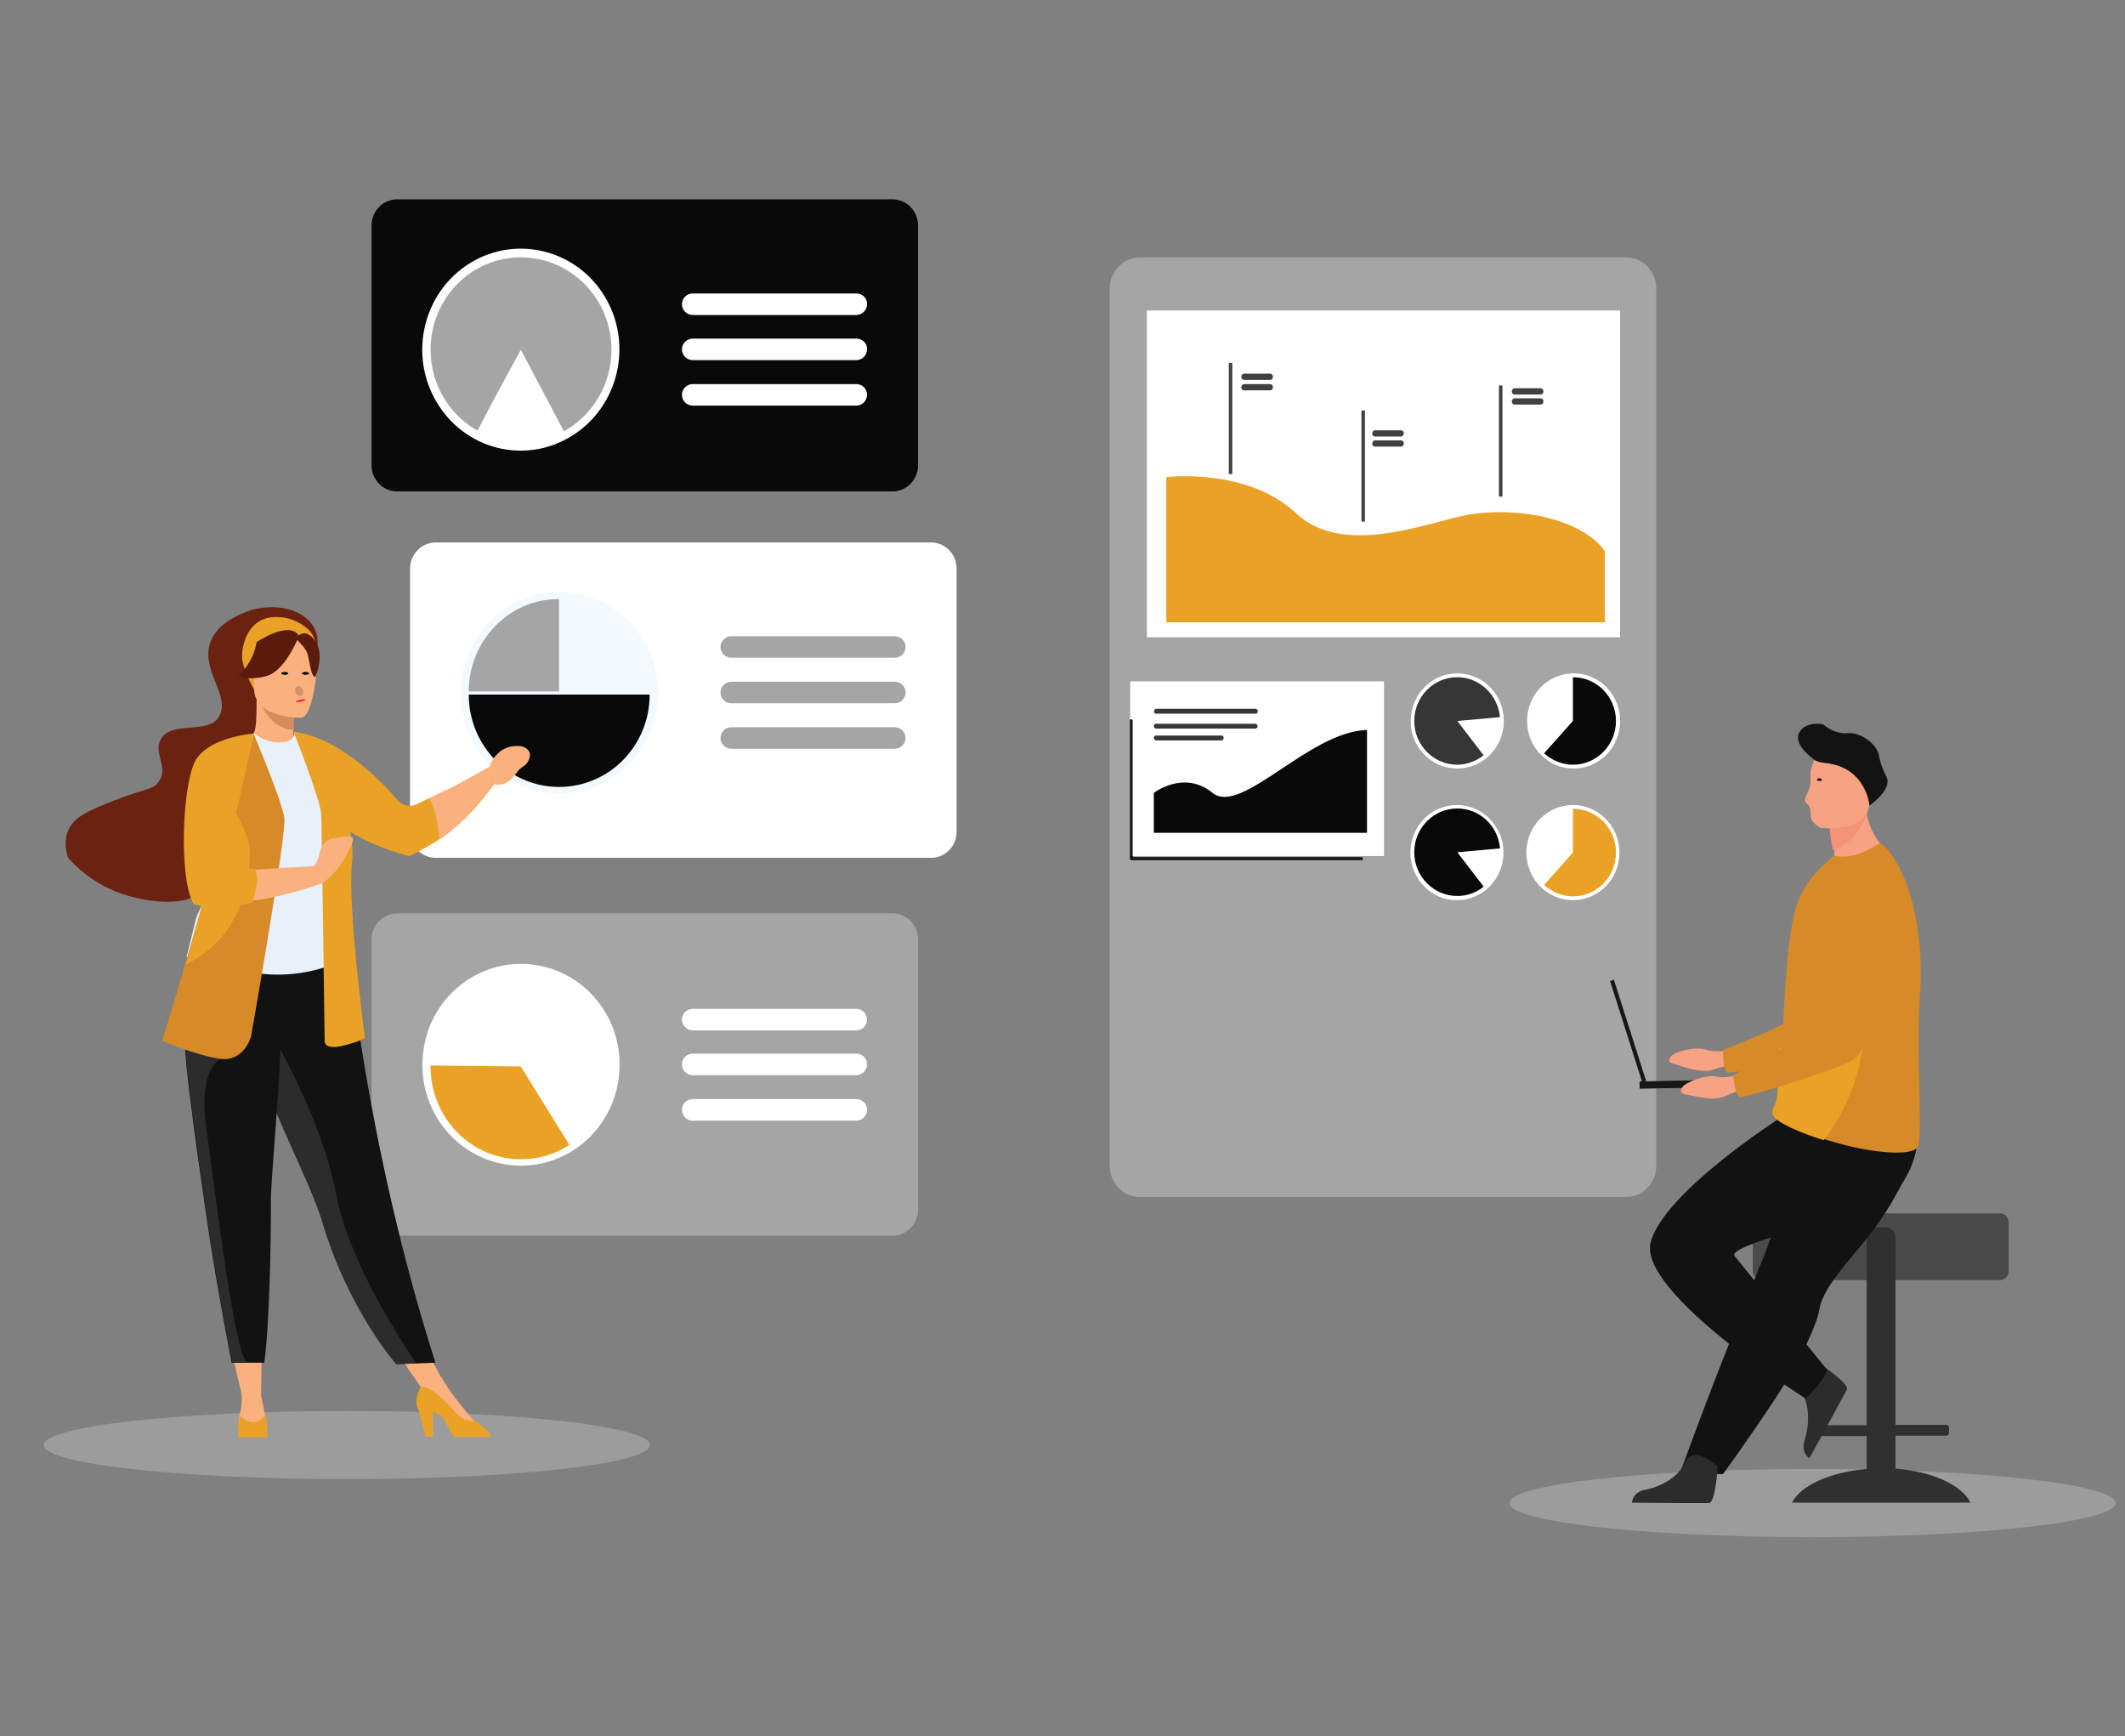 <svg xmlns="http://www.w3.org/2000/svg" xmlns:xlink="http://www.w3.org/1999/xlink" id="Layer_1" x="0px" y="0px" viewBox="0 0 612 500" style="enable-background:new 0 0 612 500;" xml:space="preserve"><rect x="0" y="0" width="612" height="500" fill="#808080" stroke="none"/><style type="text/css">	.st0{fill:#6C2211;}	.st1{fill:#4A4A4A;}	.st2{opacity:0.52;fill:#B7B7B8;}	.st3{fill:#A5A5A5;}	.st4{fill:#FFFFFF;}	.st5{fill:#E9A226;}	.st6{fill:#404040;}	.st7{fill:#090909;}	.st8{fill:#353635;}	.st9{fill:#161616;}	.st10{fill:#F4F9FD;}	.st11{fill:#FAB17E;}	.st12{fill:#E47970;}	.st13{fill:#D58D5C;}	.st14{fill:#121213;}	.st15{fill:#E8F0FA;}	.st16{fill:#3B3F60;}	.st17{fill:#5A1B0D;}	.st18{fill:#2B2C2B;}	.st19{fill:#D68A28;}	.st20{fill:#F8A284;}	.st21{fill:#303030;}	.st22{fill:#F69278;}	.st23{fill:#131313;}	.st24{fill:#171717;}	.st25{fill:#010101;}	.st26{fill:#D39266;}	.st27{fill:#E91C34;}</style><path id="XMLID_98_" class="st0" d="M80.4,178.5l-10,14.2c3.1,3.4,6.2,6.7,9.3,10.1c-0.7,2.7-2.1,7.4-4.9,12.8 c-7.6,14.6-17,17.7-17.7,28.1c-0.4,6.8,3.3,9.2,1,12.5c-3.7,5.3-16.4,3.7-24.3,0.7c-7.2-2.8-11.9-7.3-14.2-9.9 c-0.6-1.9-1.2-4.9,0-7.8c1.7-4.1,6.2-5.9,13.3-8.7c8.7-3.5,11.3-2.9,13-5.7c2.6-4.2-1.9-8.1,0.5-12.1c3.2-5.2,13.2-1.2,16.5-6.1 c4-6-5.5-13.7-2.2-22c2-4.9,7.4-7.5,11.8-9c7.7-2,14.9,0.1,17.7,4.7c0.6,0.9,1.6,3.1,1.2,6.4c-0.2-1.2-0.6-2.1-1-2.8 C87.7,179.2,81.3,178.6,80.4,178.5z"></path><path id="XMLID_97_" class="st1" d="M576,349.4h-68.7c-1.4,0-2.5,1.2-2.5,2.6v14c0,1.4,1.2,2.6,2.5,2.6H576c1.4,0,2.5-1.2,2.5-2.6 v-14C578.5,350.6,577.4,349.4,576,349.4z"></path><ellipse id="XMLID_96_" class="st2" cx="99.9" cy="416.1" rx="87.3" ry="9.8"></ellipse><ellipse id="XMLID_95_" class="st2" cx="522" cy="432.8" rx="87.3" ry="9.8"></ellipse><path id="XMLID_94_" class="st3" d="M319.6,83.1v252.6c0,5,3.9,9,8.8,9h139.8c4.9,0,8.8-4,8.8-9V83.1c0-5-3.9-9-8.8-9H328.2 C323.5,74.2,319.6,78.2,319.6,83.1z"></path><path id="XMLID_93_" class="st4" d="M466.6,89.4H330.3v94.1h136.3V89.4z"></path><path id="XMLID_92_" class="st4" d="M398.6,196.2h-73.1v50.3h73.1V196.2z"></path><path id="XMLID_91_" class="st5" d="M335.9,137.4c0,0,23.3-2.9,37.5,10.5c14.3,13.4,40.7,1.2,51.4,0c18.5-2.1,33.1,4.1,37.4,10.9 v20.4H335.9V137.4z"></path><path id="XMLID_90_" class="st6" d="M354.9,104.5h-1v32h1V104.5z"></path><path id="XMLID_89_" class="st6" d="M393.1,118.2h-1v32h1V118.2z"></path><path id="XMLID_88_" class="st6" d="M432.7,111h-1v32h1V111z"></path><path id="XMLID_87_" class="st6" d="M365.8,109.4h-7.5c-0.4,0-0.8-0.3-0.8-0.9c0-0.4,0.3-0.9,0.8-0.9h7.5c0.4,0,0.8,0.3,0.8,0.9 C366.6,109,366.3,109.4,365.8,109.4z"></path><path id="XMLID_86_" class="st6" d="M365.8,112.4h-7.5c-0.4,0-0.8-0.3-0.8-0.9c0-0.4,0.3-0.9,0.8-0.9h7.5c0.4,0,0.8,0.3,0.8,0.9 C366.6,112,366.3,112.4,365.8,112.4z"></path><path id="XMLID_85_" class="st6" d="M403.5,125.7H396c-0.4,0-0.8-0.3-0.8-0.9c0-0.4,0.3-0.9,0.8-0.9h7.5c0.4,0,0.8,0.3,0.8,0.9 C404.3,125.2,403.9,125.7,403.5,125.7z"></path><path id="XMLID_84_" class="st6" d="M403.5,128.6H396c-0.4,0-0.8-0.3-0.8-0.9c0-0.4,0.3-0.9,0.8-0.9h7.5c0.4,0,0.8,0.3,0.8,0.9 C404.3,128.2,403.9,128.6,403.5,128.6z"></path><path id="XMLID_83_" class="st6" d="M443.7,113.6h-7.5c-0.4,0-0.8-0.3-0.8-0.9c0-0.4,0.3-0.9,0.8-0.9h7.5c0.4,0,0.8,0.3,0.8,0.9 C444.5,113.3,444.1,113.6,443.7,113.6z"></path><path id="XMLID_82_" class="st6" d="M443.7,116.5h-7.5c-0.4,0-0.8-0.3-0.8-0.9c0-0.4,0.3-0.9,0.8-0.9h7.5c0.4,0,0.8,0.3,0.8,0.9 C444.5,116.2,444.1,116.5,443.7,116.5z"></path><path id="XMLID_81_" class="st4" d="M453.2,221.3c7.4,0,13.4-6.1,13.4-13.7c0-7.6-6-13.7-13.4-13.7c-7.4,0-13.4,6.1-13.4,13.7 C439.8,215.2,445.8,221.3,453.2,221.3z"></path><path id="XMLID_80_" class="st7" d="M465.4,207.6c0,6.9-5.5,12.6-12.4,12.6c-3.2,0-6.1-1.3-8.3-3.3l8.3-9.3V195 C459.9,195,465.4,200.7,465.4,207.6z"></path><path id="XMLID_79_" class="st4" d="M419.7,221.3c7.4,0,13.4-6.1,13.4-13.7c0-7.6-6-13.7-13.4-13.7c-7.4,0-13.4,6.1-13.4,13.7 C406.2,215.2,412.3,221.3,419.7,221.3z"></path><path id="XMLID_78_" class="st8" d="M419.7,207.6l7.6,9.9c-2.1,1.6-4.8,2.7-7.6,2.7c-6.8,0-12.4-5.6-12.4-12.6 c0-6.9,5.5-12.6,12.4-12.6c6.4,0,11.7,5.1,12.3,11.5L419.7,207.6z"></path><path id="XMLID_77_" class="st4" d="M439.6,245.5c0-7.6,6-13.7,13.4-13.7s13.4,6.2,13.4,13.7c0,7.6-6,13.7-13.4,13.7 S439.6,253.1,439.6,245.5z"></path><path id="XMLID_76_" class="st5" d="M465.4,245.5c0,6.9-5.5,12.6-12.4,12.6c-3.2,0-6.1-1.3-8.3-3.3l8.3-9.3v-12.6 C459.9,232.9,465.4,238.5,465.4,245.5z"></path><path id="XMLID_75_" class="st4" d="M406.2,245.5c0-7.6,6-13.7,13.4-13.7c7.4,0,13.4,6.2,13.4,13.7c0,7.6-6,13.7-13.4,13.7 C412.3,259.3,406.2,253.1,406.2,245.5z"></path><path id="XMLID_74_" class="st7" d="M432,244.3c-0.5-6.4-5.8-11.5-12.3-11.5c-6.8,0-12.4,5.6-12.4,12.6c0,6.9,5.5,12.6,12.4,12.6 c2.9,0,5.5-1,7.6-2.7l-7.6-9.9L432,244.3z"></path><path id="XMLID_73_" class="st9" d="M392.1,247.7h-66.3c-0.2,0-0.4-0.2-0.4-0.4v-39.8c0-0.2,0.2-0.4,0.4-0.4s0.4,0.2,0.4,0.4v38.9 c0,0.2,0.2,0.4,0.4,0.4h65.5c0.2,0,0.4,0.2,0.4,0.4C392.6,247.6,392.3,247.7,392.1,247.7z"></path><path id="XMLID_72_" class="st7" d="M349.2,228.3c-8.2-6.7-16.9,0-16.9,0v11.5h61.4v-29.6C377,210.6,357.5,235,349.2,228.3z"></path><path id="XMLID_71_" class="st8" d="M333,205.5h28.6c0.3,0,0.5-0.1,0.6-0.4c0.2-0.5-0.2-1-0.6-1h-28.5c-0.4,0-0.7,0.3-0.7,0.6 C332.2,205.1,332.5,205.5,333,205.5z"></path><path id="XMLID_70_" class="st8" d="M333,209.8h28.5c0.4,0,0.7-0.3,0.7-0.6c0-0.4-0.3-0.8-0.7-0.8H333c-0.4,0-0.7,0.3-0.7,0.6 C332.3,209.5,332.6,209.8,333,209.8z"></path><path id="XMLID_69_" class="st8" d="M332.9,213.2h18.9c0.3,0,0.6-0.2,0.6-0.6v-0.2c0-0.3-0.2-0.6-0.6-0.6h-18.9 c-0.3,0-0.6,0.2-0.6,0.6v0.2C332.4,212.8,332.6,213.2,332.9,213.2z"></path><path id="XMLID_68_" class="st4" d="M118.1,163.7v75.8c0,4.1,3.3,7.5,7.3,7.5h142.8c4,0,7.3-3.3,7.3-7.5v-75.8 c0-4.1-3.3-7.5-7.3-7.5H125.3C121.4,156.3,118.1,159.6,118.1,163.7z"></path><path id="XMLID_67_" class="st10" d="M161.1,228.6c15.7,0,28.4-13,28.4-29.1s-12.7-29.1-28.4-29.1c-15.7,0-28.4,13-28.4,29.1 S145.4,228.6,161.1,228.6z"></path><path id="XMLID_66_" class="st3" d="M257.7,183.2h-47.1c-1.7,0-3.1,1.4-3.1,3.1c0,1.7,1.4,3.1,3.1,3.1h47.1c1.7,0,3.1-1.4,3.1-3.1 C260.9,184.7,259.4,183.2,257.7,183.2z"></path><path id="XMLID_65_" class="st3" d="M257.7,196.3h-47.1c-1.7,0-3.1,1.4-3.1,3.1s1.4,3.1,3.1,3.1h47.1c1.7,0,3.1-1.4,3.1-3.1 C260.9,197.8,259.4,196.3,257.7,196.3z"></path><path id="XMLID_64_" class="st3" d="M257.7,209.4h-47.1c-1.7,0-3.1,1.4-3.1,3.1c0,1.7,1.4,3.1,3.1,3.1h47.1c1.7,0,3.1-1.4,3.1-3.1 C260.8,210.8,259.4,209.4,257.7,209.4z"></path><path id="XMLID_63_" class="st3" d="M135,199.1h26v-26.6C146.7,172.4,135,184.4,135,199.1z"></path><path id="XMLID_62_" class="st7" d="M187.1,200h-26H135c0,14.7,11.6,26.6,26,26.6C175.5,226.6,187.1,214.7,187.1,200z"></path><path id="XMLID_61_" class="st3" d="M107,270.5v77.8c0,4.1,3.3,7.5,7.3,7.5h142.8c4,0,7.3-3.3,7.3-7.5v-77.8c0-4.1-3.3-7.5-7.3-7.5 H114.3C110.3,263.1,107,266.4,107,270.5z"></path><path id="XMLID_60_" class="st4" d="M178.3,309.5c1.6-16-9.8-30.2-25.4-31.8c-15.6-1.6-29.6,10-31.1,26c-1.6,16,9.8,30.2,25.4,31.8 C162.8,337.1,176.7,325.5,178.3,309.5z"></path><path id="XMLID_59_" class="st4" d="M199.5,296.7h47.1c1.7,0,3.1-1.4,3.1-3.1c0-1.7-1.4-3.1-3.1-3.1h-47.1c-1.7,0-3.1,1.4-3.1,3.1 C196.4,295.2,197.8,296.7,199.5,296.7z"></path><path id="XMLID_58_" class="st4" d="M246.6,303.4h-47.1c-1.7,0-3.1,1.4-3.1,3.1c0,1.7,1.4,3.1,3.1,3.1h47.1c1.7,0,3.1-1.4,3.1-3.1 C249.7,304.8,248.4,303.4,246.6,303.4z"></path><path id="XMLID_57_" class="st4" d="M246.6,316.5h-47.1c-1.7,0-3.1,1.4-3.1,3.1c0,1.7,1.4,3.1,3.1,3.1h47.1c1.7,0,3.1-1.4,3.1-3.1 C249.8,317.9,248.4,316.5,246.6,316.5z"></path><path id="XMLID_56_" class="st5" d="M150,307.1l-26-0.3c0,0.1,0,0.2,0,0.3c0,14.7,11.6,26.7,26,26.7c5.2,0,9.9-1.5,14-4.1L150,307.1 z"></path><path id="XMLID_55_" class="st7" d="M107,64.9v69.1c0,4.1,3.3,7.5,7.3,7.5h142.8c4,0,7.3-3.4,7.3-7.5V64.9c0-4.1-3.3-7.5-7.3-7.5 H114.3C110.3,57.4,107,60.8,107,64.9z"></path><path id="XMLID_54_" class="st4" d="M164.7,125.5c13.4-8.3,17.7-26.2,9.6-39.9c-8.1-13.7-25.6-18.1-39-9.8 c-13.4,8.3-17.7,26.2-9.6,39.9C133.8,129.5,151.3,133.9,164.7,125.5z"></path><path id="XMLID_53_" class="st3" d="M150,74.1c-14.4,0-26,11.9-26,26.6c0,10.1,5.5,18.8,13.5,23.3c4.1-7.9,12.5-23.3,12.5-23.3 l12.4,23.5c8.1-4.5,13.7-13.3,13.7-23.5C176.1,86,164.4,74.1,150,74.1z"></path><path id="XMLID_52_" class="st4" d="M246.6,84.5h-47.1c-1.7,0-3.1,1.4-3.1,3.1c0,1.7,1.4,3.1,3.1,3.1h47.1c1.7,0,3.1-1.4,3.1-3.1 C249.8,85.9,248.4,84.5,246.6,84.5z"></path><path id="XMLID_51_" class="st4" d="M246.6,97.5h-47.1c-1.7,0-3.1,1.4-3.1,3.1c0,1.7,1.4,3.1,3.1,3.1h47.1c1.7,0,3.1-1.4,3.1-3.1 C249.8,98.9,248.4,97.5,246.6,97.5z"></path><path id="XMLID_50_" class="st4" d="M246.6,110.6h-47.1c-1.7,0-3.1,1.4-3.1,3.1c0,1.7,1.4,3.1,3.1,3.1h47.1c1.7,0,3.1-1.4,3.1-3.1 C249.7,112,248.4,110.6,246.6,110.6z"></path><path id="XMLID_49_" class="st11" d="M66,386.1l3.7,15.9h5.5l0.2-15.9H66z"></path><path id="XMLID_48_" class="st11" d="M112.4,386.7L123,402l4-5.4l-6.2-11.9L112.4,386.7z"></path><path id="XMLID_47_" class="st11" d="M85.2,215.4c0,0-4.4,2.4-7.8,1.4c-3.2-0.9-5.2-5.1-5.2-5.1c1.4-0.3,1.7-2.2,1.7-10.3l0.6,0.1 l10.1,2.1c0,0-0.2,3.2-0.2,6.4C84.5,212.7,84.7,215.2,85.2,215.4z"></path><path id="XMLID_46_" class="st12" d="M73.7,181.1c0,0,5.1-5.5,11.3-0.3C85,180.7,81.4,180.1,73.7,181.1z"></path><path id="XMLID_45_" class="st13" d="M84.8,203.8c0,0-0.2,3.2-0.2,6.4c-5.7-0.2-8.7-5.5-9.9-8.4L84.8,203.8z"></path><path id="XMLID_44_" class="st5" d="M73.5,199.1c0,0-3-4.9-3.7-9c-0.5-2.9,1-13.8,11.7-12.3c0,0,3.1,0.3,6,2.4 c2.3,1.6,5.7,5.1,1.9,14.6l-1,3.2L73.5,199.1z"></path><path id="XMLID_43_" class="st14" d="M125.4,392.4l-5.4,0.2l-5.8,0.2c0,0-13.5-15.3-21-40c-0.2-0.5-0.3-1.2-0.5-1.7 c-4.1-12.3-12.7-27.9-17.2-41.9c-0.7-2.3-1.4-4.3-1.9-6.4c-0.2-0.6-0.3-1.3-0.5-1.8c-3.4-11.9-4.3-19.7-5.2-27.9l32.7,0.2 C100.2,273.2,105.5,330,125.4,392.4z"></path><path id="XMLID_42_" class="st15" d="M95.7,254.1C95.6,270,98,276.8,98,276.8s-14,7.2-30.6,1.9c-0.2-0.1-13.7-3.2-13.7-3.2 c0.3-0.6,2.7-11.3,3.1-12c3.5-7.7,6.1-11.1,6.6-13.5c0.7-4.4,0.7-9,0.4-13.3c-1.1-11.5-4-21-4-21c4.5-1.1,8.9-2.8,13.6-4.6 c1.1,1.4,4.3,2.8,7.2,2.7c3.3-0.1,4.3-1.5,4.2-3.1c3.5,2.1,6.3,3.9,6.3,3.9c3,5.3,9.1,10.5,9.5,18.7 C100.4,235.4,95.7,253.7,95.7,254.1z"></path><path id="XMLID_41_" class="st16" d="M67.6,255.8c-1.5,2.1-4.1,14.6-11,16.2c3.5-9,6.1-12.9,6.6-15.7c0.7-5.2,0.7-10.5,0.4-15.5 c2.3-4.1,4-6.9,4-6.9c0.2-0.6,3.6-11.6,4.8-1.8C73.4,242,69.2,253.6,67.6,255.8z"></path><path id="XMLID_40_" class="st11" d="M86.7,206.7c0,0-13.5,0.2-13.5-8.3s-1.8-14.4,6.9-14.8c8.6-0.5,10.3,2.8,11,5.6 C91.7,192,90.2,206.4,86.7,206.7z"></path><path id="XMLID_39_" class="st17" d="M90.6,184.3c-2.1-2.6-3.7-2.1-4.5-1.3c-3-4.4-12.2,1.9-12.2,1.9c-1,6.2-5.3,9.7-5.3,9.7 s2.4,1.5,8.1,0.1c4.4-1.2,7.7-7.7,8.9-10.4c0.8,0.8,2.5,2.4,3,4.1c0.6,2.2,1,6.7,2.2,6.5C90.9,195,93.7,188.2,90.6,184.3z"></path><path id="XMLID_38_" class="st11" d="M69.6,401.1c0,0,0.4,3.1-0.7,6.5c0,0-1,4.2,3.2,4.3c4,0.1,5.1-0.3,4.5-2.9 c-0.4-2.6-1.4-7-1.4-7L69.6,401.1z"></path><path id="XMLID_37_" class="st5" d="M77,413.9h-8.3c-0.4-2.2,0.3-6.4,0.3-6.4c4.5,4.5,7.5-0.1,7.5-0.1C77,409.4,77,413.9,77,413.9z"></path><path id="XMLID_36_" class="st11" d="M136.8,409.5c0,0-7.5-8.6-9.7-13l-5.6,2.9l12.4,11.9l2.9-0.4L136.8,409.5z"></path><path id="XMLID_35_" class="st5" d="M141.4,413.8H131c-1-0.9-1.8-2.5-2.9-4.8c-0.6-1.3-2-1.9-3.4-2.4v7.1h-2.1l-2-7.6 c-1.4-2.5-0.3-4.9,0.6-6.9c1.1,0,4.2,0.8,9.7,7.2c1.8,2.2,3.8,2.9,5.8,2.8h0.1C140,411,141,412.9,141.4,413.8z"></path><path id="XMLID_34_" class="st5" d="M140.8,220.9c0,0-8.9,5.1-12,6.5c-1.2,0.5-3.2,1.5-5.3,2.5c-1.3,0.6-2.5,1.2-3.6,1.7 c-1.9,0.9-4,0.4-5.4-1.2c-4.8-5.7-17.2-18.2-30-19.7l0.1,0.1c0.7,1.8,7.7,19.8,7.9,23.6c0.2,4,1,65.2,1,65.2s-0.4,2.8,4.9,1.6 c5.3-1.2,6.7-2.4,6.7-2.4s-5.1-37.7-3.7-50.9c0.3-2.6,0-5.5-0.5-8.4c7.8,4.9,17,7,17,7s3.4-1.5,8.8-4.9c2.2-1.4,4.9-3.7,7.4-6.1 c3.1-2.9,8.3-9.8,8.3-9.8L140.8,220.9z"></path><path id="XMLID_33_" class="st18" d="M119.9,392.6l-5.8,0.2c0,0-13.5-15.3-21-40c-0.2-0.5-0.3-1.2-0.5-1.7 c-4.1-12.3-12.7-27.9-17.2-41.9c-0.7-2.3-1.4-4.3-1.9-6.4c-0.2-0.6-0.3-1.3-0.5-1.8l4.9-3.8c0,0,14.5,23.9,18.9,46.5 C100.3,363.2,115.9,386.7,119.9,392.6z"></path><path id="XMLID_32_" class="st14" d="M78,345.8c0.1,10.9-0.4,36.1-1.9,46.6h-5.1c-2.9,0-4.3,0-4.3,0c-3.5-18.2-6-33.1-7.8-46 c-1.5-10.6-2.9-19.7-3.8-27.6c-1.1-7.9-1.7-14.5-2-20c0-0.9-0.1-1.7-0.1-2.6c0-0.9,0-1.6,0-2.4l28.2-2.8 C80.9,310.1,78,339.4,78,345.8z"></path><path id="XMLID_31_" class="st18" d="M71.1,392.2c-2.9,0-4.3,0-4.3,0c-3.5-18.2-6-33.1-7.8-46c-1.5-10.6-2.9-19.7-3.8-27.6 c-1.1-7.9-1.7-14.5-2-20l10.4,6.3c0,0-6.7,2.4-4.1,20.4C62,343.4,67.5,389.7,71.1,392.2z"></path><path id="XMLID_30_" class="st19" d="M72.3,298.5c0,0-2,7.3-8.9,6.4c-6.9-1-16.7-5.2-16.7-5.2s3-9.5,6.6-21.9 c4.4-15.1,9.9-34.6,12.5-46.9c0.7-3.5,1.3-6.3,1.4-8.4l5.8-11.3c0,0,8.3,19.6,8.9,24.4C82.5,240.6,72.3,298.5,72.3,298.5z"></path><path id="XMLID_29_" class="st11" d="M97,241.2c-3.3,0.4-4.5,2.3-5,4.6c-0.2,1.3-0.8,2.6-1.5,3.6c-3.3,0.2-11.2,0.6-17.8,1.1 l-0.5,8.9c5.4-0.6,12-2.1,19.8-4.8c0.6-0.1,1.4-0.4,2.2-1.3c4.8-4,7.4-10.6,7.5-11.6C101.7,240.6,100.2,240.7,97,241.2z"></path><path id="XMLID_28_" class="st5" d="M72,246c-0.3,8-2.1,23.5-18.5,31.8c0,0-0.1,0-0.1,0.1c4.4-15.1,9.9-34.6,12.5-46.9 C69,235.5,72.2,241.6,72,246z"></path><path id="XMLID_27_" class="st5" d="M73.2,211.2c0,0-14,1-17.3,8.6c-3.4,7.7-4.4,33.2-0.1,40.6c0,0,5.9,1.7,16.3-0.3 c0.1,0,0.2,0,0.4-0.1c0,0,3.3-8.3,0.3-9.9c0,0-8.8,0.4-7.8-2.5C65.7,244.7,73.2,211.2,73.2,211.2z"></path><path id="XMLID_26_" class="st11" d="M150.3,214.9c-7.5-1-9.4,6.1-9.4,6.1l1.4,4.9c2.3,0.3,4.3-0.3,6.2-3c1.9-2.7,2.4-1.7,3.6-3.7 C153.7,216.2,151.2,215.2,150.3,214.9z"></path><path id="XMLID_25_" class="st11" d="M128.9,227.4c-1.2,0.5-3.2,1.5-5.3,2.5c1.2,2.1,2.5,5.7,2.9,11.8c2.2-1.4,5.2-3.8,7.6-6.3 c4-4,8.1-9.7,8.1-9.7l-1.4-4.8C140.8,220.9,132.1,226,128.9,227.4z"></path><path id="XMLID_24_" class="st20" d="M500.3,302c0,0-5.4,1.4-8.8,0.3c-3.4-1.1-9.3,0.6-10.3,1.9c-1,1.3-0.6,1.7,1.1,2.2 c1.7,0.4,7.6,3,11.5,1.5c3.9-1.5,9-1.5,9-1.5L500.3,302z"></path><path id="XMLID_23_" class="st19" d="M546.6,254.5c0,0-6,43.7-16,47.7c-4.9,1.9-26.6,6.3-33.1,6.7c0,0-1.6-1.3-1.2-6.6 c0,0,22.7-8.5,26-13.2c4.9-6.9-3-28.2,3.1-34.7C531.5,247.9,541.7,245.1,546.6,254.5z"></path><path id="XMLID_22_" class="st21" d="M545.9,422.9v-9.5h14.7c0.4,0,0.7-0.3,0.7-0.8v-1.5c0-0.4-0.3-0.8-0.7-0.8h-14.7v-54.1 c0-1.5-1.3-2.8-2.7-2.8h-2.9c-1.5,0-2.7,1.3-2.7,2.8v54.2h-14.7c-0.4,0-0.7,0.3-0.7,0.8v1.5c0,0.4,0.3,0.8,0.7,0.8h14.7v9.5 c-10.6,0.9-19.1,4.8-21.5,9.7h51.4C565,427.6,556.5,423.7,545.9,422.9z"></path><path id="XMLID_21_" class="st14" d="M544.6,346.6c-1.8,3-3.8,5.9-5.9,8.6c-6.4,8.3-13.5,15.2-14.7,21.7c-0.2,1.3-0.6,2.7-1.2,4.2 c-0.5,1.5-1.2,3-1.9,4.6c-2.7,6.1-6.9,13-11,19.1c-7.1,10.7-13.7,19.7-13.7,19.7l-12.3-0.5c0.5-1.3,5.8-16.1,12.9-34.1 c2.9-7.3,5.9-15.1,9-22.7c0.4-1,0.7-2.1,1.2-3c1-2.3,1.8-4.5,2.6-6.8c6.7-17,12-30.5,12-30.5s26.7-10.4,29.5-3.7 C553.6,328.7,551.8,334.1,544.6,346.6z"></path><path id="XMLID_20_" class="st18" d="M494.7,422.3c0,0-0.6,10.3-2.5,10.5c-0.2,0-9.9,0-9.9,0l-12.3-0.1c0,0,0.1-3,3.7-3.7 c3.6-0.6,9.6-3.2,11.7-8.1C487.8,415.8,494.7,422.3,494.7,422.3z"></path><path id="XMLID_19_" class="st18" d="M524.2,392.8c0,0,8.5,5.6,7.7,7.3c-0.1,0.2-4.8,8.9-4.8,8.9l-6,10.9c0,0-2.5-1.5-1.4-5.1 c1.2-3.6,1.9-10.2-1.2-14.5C515.2,396,524.2,392.8,524.2,392.8z"></path><path id="XMLID_18_" class="st14" d="M512.7,321.9c0,0-33.5,21.4-37.3,35.8c-3.8,14.4,44.6,45,44.6,45s5.3-4.8,6.2-8.3 c0,0-21.9-26.8-26.6-32.7c-3-3.7,43.1-12.8,48.7-21.7c5.6-9,3.6-16.4,3.6-16.4L512.7,321.9z"></path><path id="XMLID_17_" class="st20" d="M528.5,247c-3.3,2.1-5.1,4.8-5.1,4.8c8,2.2,21.4-5.5,21.4-5.5s-5.2-3.6-7.1-11.3 c-0.1-0.4-0.2-0.8-0.2-1.2c-0.2-1.3-0.4-2.7-0.4-4.3l-3.7,3.4l-6.1,5.6c0,0,0.1,2.4,1,6.4C528.2,245.5,528.3,246.3,528.5,247z"></path><path id="XMLID_16_" class="st19" d="M553,285.8c-1.2,15.9,0.7,39.9-0.5,44.1c-1.2,3.6-14.4,1.5-19.6,0.2c-1.9-0.4-4.2-1.1-6.6-1.8 c-6.7-2.1-13.8-5.1-14.6-7.3c0-0.1-0.1-0.2-0.1-0.2c-0.1-0.3-0.1-0.6,0-1c0.2-1.1,1.3-2.4,1.4-5.2c0.1-3.1,0.1-6.8,0.2-10.8 c0-0.4,0-1,0.1-1.4v-0.2c0-0.1,0-0.2,0-0.2c0.1-4.4,0.3-9.1,0.6-13.7c0.2-2.9,0.3-5.7,0.6-8.5c0.5-7.1,1.4-13.4,2.4-17.4 c1.7-6.5,5.4-10.7,8.8-13.8l2.4-2.2c2.7,0.6,5.9,0.2,8.9-1.2c3.2-1.5,4.2-2.6,4.8-2.3C549.1,248.9,554.3,266.5,553,285.8z"></path><path id="XMLID_15_" class="st5" d="M525.2,328.3c-6.7-2.1-13.8-5.1-14.6-7.3c0-0.1-0.1-0.2-0.1-0.2c0-0.3,0-0.6,0-1 c0.2-1.1,1.3-2.4,1.4-5.2c0.1-3.1,0.1-6.8,0.2-10.8c0-0.4,0-1,0.1-1.4v-0.2c0-0.1,0-0.2,0-0.2l25-11.6 C537.2,290.5,538.7,311.1,525.2,328.3z"></path><path id="XMLID_14_" class="st22" d="M526.9,238.4c0,0,0.1,2.4,1,6.4c6-1.9,8.7-7.6,9.6-9.8c0.2-0.6,0.4-1.1,0.4-1.1s-0.2,0-0.6-0.1 c-0.8-0.2-2.4-0.5-4.1-0.9L526.9,238.4z"></path><path id="XMLID_13_" class="st20" d="M524.4,238.4c0,0,13.2,1.5,14-6.9c0.8-8.4,3.1-13.8-5.4-15.2c-5.1-0.8-7.8,0-9.4,1.3 c-1.1,1-1.5,2.2-1.8,3.1c-1,2.8,0.2,3.5-0.7,6.3c-0.6,1.8-1.6,2.8-1.1,3.9c0.3,0.6,0.7,0.6,1.1,1.4c0.6,1.1,0.2,1.9,0.4,2.8 C521.6,236,522.2,237.2,524.4,238.4z"></path><path id="XMLID_12_" class="st23" d="M538.4,232c0,0-0.8-11.1-12.8-12.3c-3.1-0.3-3.5-1.4-4.3-1.9c-0.2-0.2-4.6-3.6-3.2-6.7 c0.9-2,3.8-3.2,7-2.5c0.8,0.7,2,1.6,3.7,2.1c2.6,0.9,3.5,0,5.9,0.7c2.3,0.7,4.7,2.4,5.9,4.6c0.8,1.5,0.3,1.9,1.5,5 c0.9,2.4,1.3,2.6,1.5,3.5C543.8,226,543.1,228.4,538.4,232z"></path><path id="XMLID_11_" class="st24" d="M464.8,282.1l-1.1,0.4l9.8,30.8l1.1-0.4L464.8,282.1z"></path><path id="XMLID_10_" class="st24" d="M505.5,310.7l-33.3,0.7l0,2.1l33.3-0.7L505.5,310.7z"></path><path id="XMLID_9_" class="st20" d="M503.1,308.7c0,0-5.2,2.1-8.7,1.3c-3.5-0.6-9.1,1.7-9.9,3.1c-0.8,1.4-0.4,1.8,1.3,2.1 c1.7,0.2,7.9,2.2,11.6,0.2c3.7-1.9,8.8-2.6,8.8-2.6L503.1,308.7z"></path><path id="XMLID_8_" class="st19" d="M544,256.3c0,0-1.3,44.1-10.8,49.2c-4.7,2.5-25.8,9.3-32.1,10.5c0,0-1.7-1.1-1.9-6.5 c0,0,21.7-11,24.4-16c4-7.5-6-27.8-0.7-34.9C528.2,251.4,538,247.5,544,256.3z"></path><ellipse id="XMLID_7_" class="st25" cx="82" cy="193.9" rx="1" ry="0.4"></ellipse><ellipse id="XMLID_6_" class="st25" cx="88" cy="193.9" rx="1" ry="0.4"></ellipse><path id="XMLID_5_" class="st26" d="M87.2,198.5c0.3,0.7,0.1,1.7-0.5,1.9c-0.6,0.2-1.5-0.5-1.7-1.3c-0.1-0.6,0.1-1.4,0.7-1.5 C86.3,197.4,86.9,198,87.2,198.5z"></path><path id="XMLID_4_" class="st27" d="M88,201.5c0,0.1-0.6,0.4-1.3,0.5c-0.8,0.2-1.4,0.2-1.5,0c0-0.1,0.6-0.4,1.3-0.5 C87.3,201.3,87.9,201.3,88,201.5z"></path><ellipse id="XMLID_3_" class="st23" cx="523.6" cy="224.9" rx="0.3" ry="0"></ellipse><ellipse id="XMLID_2_" class="st23" cx="524" cy="224.5" rx="0.7" ry="0.4"></ellipse></svg>